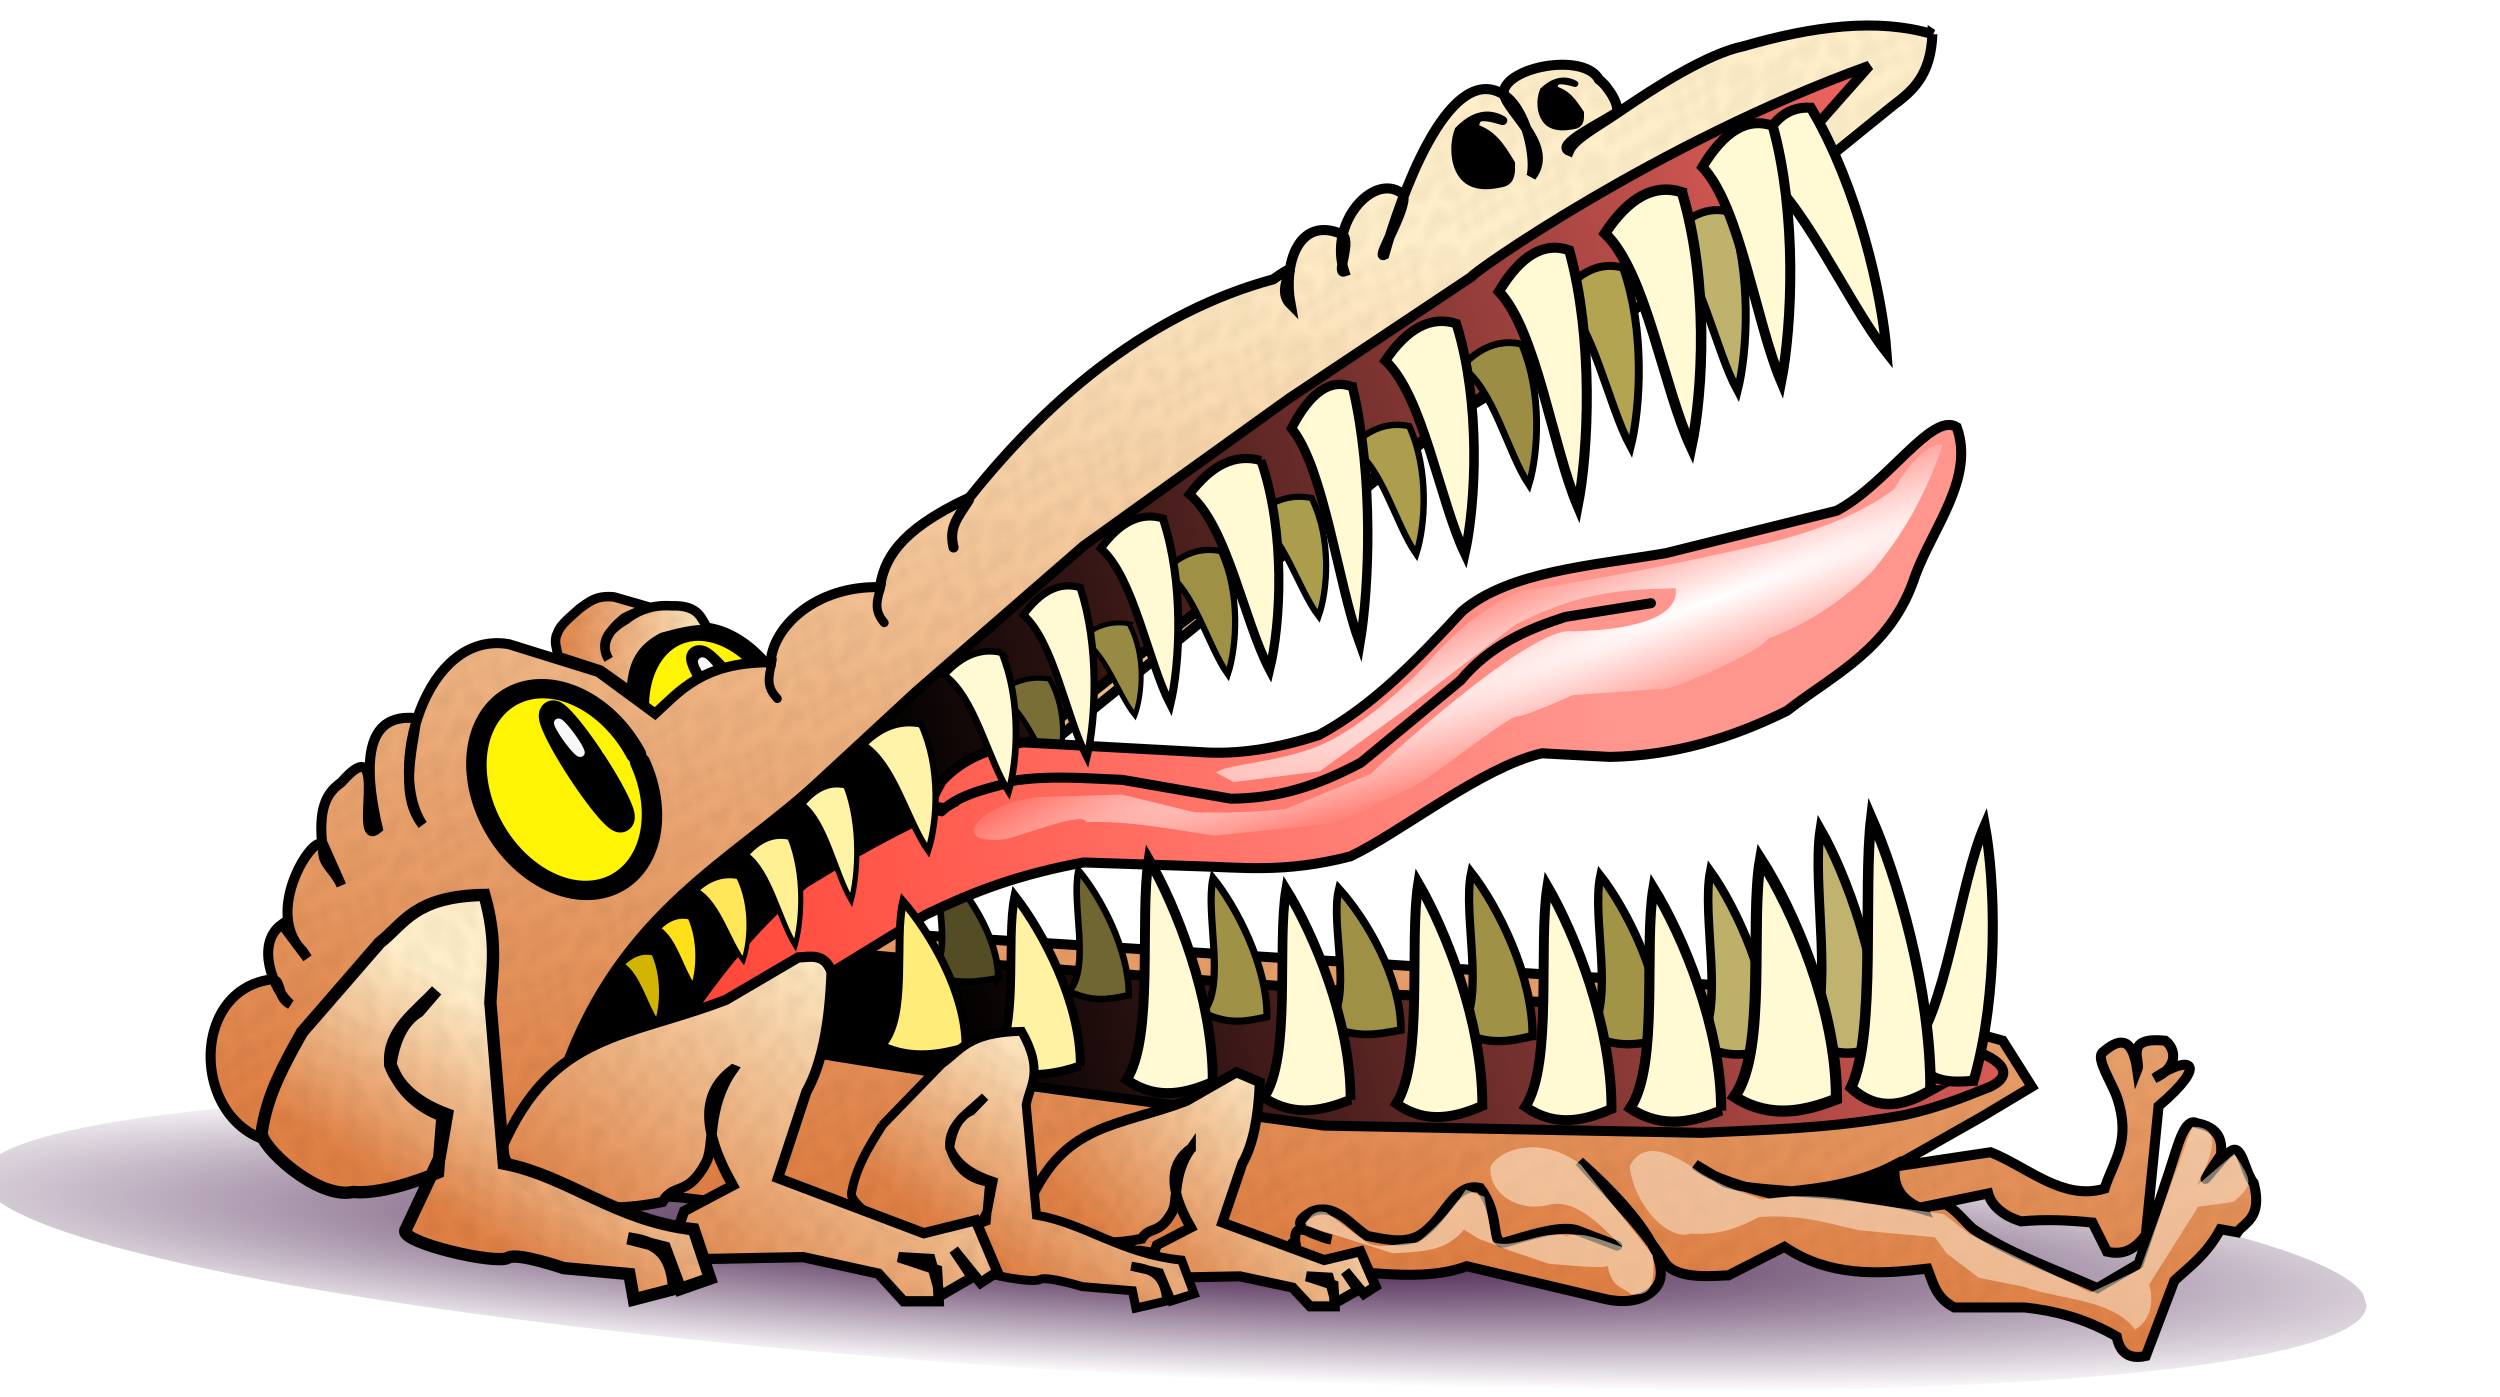 <?xml version="1.0" encoding="UTF-8" standalone="no"?>
<svg
   xmlns:dc="http://purl.org/dc/elements/1.1/"
   xmlns:cc="http://creativecommons.org/ns#"
   xmlns:rdf="http://www.w3.org/1999/02/22-rdf-syntax-ns#"
   xmlns:svg="http://www.w3.org/2000/svg"
   xmlns="http://www.w3.org/2000/svg"
   xmlns:xlink="http://www.w3.org/1999/xlink"
   id="svg8"
   version="1.1"
   viewBox="0 0 249.053 139.192"
   height="139.192mm"
   width="249.053mm">
  <defs
     id="defs2">
    <linearGradient
       id="linearGradient5095">
      <stop
         id="stop5091"
         offset="0"
         style="stop-color:#ff968e;stop-opacity:1;" />
      <stop
         id="stop5093"
         offset="1"
         style="stop-color:#ff4839;stop-opacity:1" />
    </linearGradient>
    <linearGradient
       id="linearGradient4478">
      <stop
         id="stop4474"
         offset="0"
         style="stop-color:#2e0034;stop-opacity:1;" />
      <stop
         id="stop4476"
         offset="1"
         style="stop-color:#2e0034;stop-opacity:0;" />
    </linearGradient>
    <pattern
       patternTransform="matrix(0.937,0,0,0.794,47.005,115.003)"
       id="pattern4440"
       xlink:href="#Polkadots-med" />
    <pattern
       patternTransform="matrix(0.86,0,0,1.181,123.571,171.479)"
       id="pattern4325"
       xlink:href="#Polkadots-med" />
    <pattern
       patternTransform="matrix(0.826,-0.375,0.508,1.119,72.23,150.685)"
       id="pattern4209"
       xlink:href="#Polkadots-med" />
    <pattern
       patternTransform="matrix(0.988,0,0,1.316,58.781,147.465)"
       id="pattern4093"
       xlink:href="#Polkadots-med" />
    <pattern
       patternTransform="matrix(0.876,-0.509,0.776,1.337,11.296,139.032)"
       id="pattern3977"
       xlink:href="#Polkadots-med" />
    <pattern
       patternUnits="userSpaceOnUse"
       width="10"
       height="10"
       patternTransform="translate(0,0) scale(10,10)"
       id="Polkadots-med">
      <circle
         style="fill:black;stroke:none"
         cx="2.567"
         cy="0.810"
         r="0.15"
         id="circle1999" />
      <circle
         style="fill:black;stroke:none"
         cx="3.048"
         cy="2.33"
         r="0.15"
         id="circle2001" />
      <circle
         style="fill:black;stroke:none"
         cx="4.418"
         cy="2.415"
         r="0.15"
         id="circle2003" />
      <circle
         style="fill:black;stroke:none"
         cx="1.844"
         cy="3.029"
         r="0.15"
         id="circle2005" />
      <circle
         style="fill:black;stroke:none"
         cx="6.08"
         cy="1.363"
         r="0.15"
         id="circle2007" />
      <circle
         style="fill:black;stroke:none"
         cx="5.819"
         cy="4.413"
         r="0.15"
         id="circle2009" />
      <circle
         style="fill:black;stroke:none"
         cx="4.305"
         cy="4.048"
         r="0.15"
         id="circle2011" />
      <circle
         style="fill:black;stroke:none"
         cx="5.541"
         cy="3.045"
         r="0.15"
         id="circle2013" />
      <circle
         style="fill:black;stroke:none"
         cx="4.785"
         cy="5.527"
         r="0.15"
         id="circle2015" />
      <circle
         style="fill:black;stroke:none"
         cx="2.667"
         cy="5.184"
         r="0.15"
         id="circle2017" />
      <circle
         style="fill:black;stroke:none"
         cx="7.965"
         cy="1.448"
         r="0.15"
         id="circle2019" />
      <circle
         style="fill:black;stroke:none"
         cx="7.047"
         cy="5.049"
         r="0.15"
         id="circle2021" />
      <circle
         style="fill:black;stroke:none"
         cx="4.340"
         cy="0.895"
         r="0.15"
         id="circle2023" />
      <circle
         style="fill:black;stroke:none"
         cx="7.125"
         cy="0.340"
         r="0.15"
         id="circle2025" />
      <circle
         style="fill:black;stroke:none"
         cx="9.553"
         cy="1.049"
         r="0.15"
         id="circle2027" />
      <circle
         style="fill:black;stroke:none"
         cx="7.006"
         cy="2.689"
         r="0.15"
         id="circle2029" />
      <circle
         style="fill:black;stroke:none"
         cx="8.909"
         cy="2.689"
         r="0.15"
         id="circle2031" />
      <circle
         style="fill:black;stroke:none"
         cx="9.315"
         cy="4.407"
         r="0.15"
         id="circle2033" />
      <circle
         style="fill:black;stroke:none"
         cx="7.820"
         cy="3.870"
         r="0.15"
         id="circle2035" />
      <circle
         style="fill:black;stroke:none"
         cx="8.270"
         cy="5.948"
         r="0.15"
         id="circle2037" />
      <circle
         style="fill:black;stroke:none"
         cx="7.973"
         cy="7.428"
         r="0.15"
         id="circle2039" />
      <circle
         style="fill:black;stroke:none"
         cx="9.342"
         cy="8.072"
         r="0.15"
         id="circle2041" />
      <circle
         style="fill:black;stroke:none"
         cx="8.206"
         cy="9.315"
         r="0.15"
         id="circle2043" />
      <circle
         style="fill:black;stroke:none"
         cx="9.682"
         cy="9.475"
         r="0.15"
         id="circle2045" />
      <circle
         style="fill:black;stroke:none"
         cx="9.688"
         cy="6.186"
         r="0.15"
         id="circle2047" />
      <circle
         style="fill:black;stroke:none"
         cx="3.379"
         cy="6.296"
         r="0.15"
         id="circle2049" />
      <circle
         style="fill:black;stroke:none"
         cx="2.871"
         cy="8.204"
         r="0.15"
         id="circle2051" />
      <circle
         style="fill:black;stroke:none"
         cx="4.59"
         cy="8.719"
         r="0.15"
         id="circle2053" />
      <circle
         style="fill:black;stroke:none"
         cx="3.181"
         cy="9.671"
         r="0.15"
         id="circle2055" />
      <circle
         style="fill:black;stroke:none"
         cx="5.734"
         cy="7.315"
         r="0.15"
         id="circle2057" />
      <circle
         style="fill:black;stroke:none"
         cx="6.707"
         cy="6.513"
         r="0.15"
         id="circle2059" />
      <circle
         style="fill:black;stroke:none"
         cx="5.730"
         cy="9.670"
         r="0.15"
         id="circle2061" />
      <circle
         style="fill:black;stroke:none"
         cx="6.535"
         cy="8.373"
         r="0.15"
         id="circle2063" />
      <circle
         style="fill:black;stroke:none"
         cx="4.37"
         cy="7.154"
         r="0.15"
         id="circle2065" />
      <circle
         style="fill:black;stroke:none"
         cx="0.622"
         cy="7.25"
         r="0.15"
         id="circle2067" />
      <circle
         style="fill:black;stroke:none"
         cx="0.831"
         cy="5.679"
         r="0.15"
         id="circle2069" />
      <circle
         style="fill:black;stroke:none"
         cx="1.257"
         cy="8.519"
         r="0.15"
         id="circle2071" />
      <circle
         style="fill:black;stroke:none"
         cx="1.989"
         cy="6.877"
         r="0.15"
         id="circle2073" />
      <circle
         style="fill:black;stroke:none"
         cx="0.374"
         cy="3.181"
         r="0.15"
         id="circle2075" />
      <circle
         style="fill:black;stroke:none"
         cx="1.166"
         cy="1.664"
         r="0.15"
         id="circle2077" />
      <circle
         style="fill:black;stroke:none"
         cx="1.151"
         cy="0.093"
         r="0.15"
         id="circle2079" />
      <circle
         style="fill:black;stroke:none"
         cx="1.151"
         cy="10.093"
         r="0.15"
         id="circle2081" />
      <circle
         style="fill:black;stroke:none"
         cx="1.302"
         cy="4.451"
         r="0.15"
         id="circle2083" />
      <circle
         style="fill:black;stroke:none"
         cx="3.047"
         cy="3.763"
         r="0.15"
         id="circle2085" />
    </pattern>
    <linearGradient
       id="linearGradient967">
      <stop
         id="stop963"
         offset="0"
         style="stop-color:#df8045;stop-opacity:1" />
      <stop
         id="stop965"
         offset="1"
         style="stop-color:#ffeec9;stop-opacity:1" />
    </linearGradient>
    <linearGradient
       id="linearGradient959">
      <stop
         id="stop955"
         offset="0"
         style="stop-color:#ffffff;stop-opacity:1" />
      <stop
         id="stop957"
         offset="1"
         style="stop-color:#fffefe;stop-opacity:0" />
    </linearGradient>
    <linearGradient
       id="linearGradient13451">
      <stop
         id="stop13447"
         offset="0"
         style="stop-color:#000000;stop-opacity:1" />
      <stop
         id="stop13449"
         offset="1"
         style="stop-color:#ee635d;stop-opacity:1" />
    </linearGradient>
    <linearGradient
       gradientUnits="userSpaceOnUse"
       y2="121.36"
       x2="178.612"
       y1="148.921"
       x1="72.462"
       id="linearGradient13453"
       xlink:href="#linearGradient13451" />
    <linearGradient
       gradientUnits="userSpaceOnUse"
       y2="165.339"
       x2="36.14"
       y1="182.653"
       x1="25.805"
       id="linearGradient977"
       xlink:href="#linearGradient967" />
    <linearGradient
       gradientTransform="translate(-3.765,0.869)"
       gradientUnits="userSpaceOnUse"
       y2="157.591"
       x2="72.481"
       y1="189.163"
       x1="52.039"
       id="linearGradient985"
       xlink:href="#linearGradient967" />
    <linearGradient
       gradientTransform="translate(0,1.448)"
       gradientUnits="userSpaceOnUse"
       y2="165.171"
       x2="87.391"
       y1="182.55"
       x1="75.672"
       id="linearGradient993"
       xlink:href="#linearGradient967" />
    <linearGradient
       gradientUnits="userSpaceOnUse"
       y2="170.237"
       x2="110.73"
       y1="187.326"
       x1="93.912"
       id="linearGradient1001"
       xlink:href="#linearGradient967" />
    <pattern
       patternTransform="matrix(0.915,0.391,-0.555,1.298,57.425,84.466)"
       id="pattern3719-1"
       xlink:href="#Polkadots-med-7" />
    <pattern
       patternUnits="userSpaceOnUse"
       width="10"
       height="10"
       patternTransform="translate(0,0) scale(10,10)"
       id="Polkadots-med-7">
      <circle
         style="fill:black;stroke:none"
         cx="2.567"
         cy="0.810"
         r="0.15"
         id="circle1999-8" />
      <circle
         style="fill:black;stroke:none"
         cx="3.048"
         cy="2.33"
         r="0.15"
         id="circle2001-9" />
      <circle
         style="fill:black;stroke:none"
         cx="4.418"
         cy="2.415"
         r="0.15"
         id="circle2003-4" />
      <circle
         style="fill:black;stroke:none"
         cx="1.844"
         cy="3.029"
         r="0.15"
         id="circle2005-1" />
      <circle
         style="fill:black;stroke:none"
         cx="6.08"
         cy="1.363"
         r="0.15"
         id="circle2007-6" />
      <circle
         style="fill:black;stroke:none"
         cx="5.819"
         cy="4.413"
         r="0.15"
         id="circle2009-4" />
      <circle
         style="fill:black;stroke:none"
         cx="4.305"
         cy="4.048"
         r="0.15"
         id="circle2011-3" />
      <circle
         style="fill:black;stroke:none"
         cx="5.541"
         cy="3.045"
         r="0.15"
         id="circle2013-5" />
      <circle
         style="fill:black;stroke:none"
         cx="4.785"
         cy="5.527"
         r="0.15"
         id="circle2015-4" />
      <circle
         style="fill:black;stroke:none"
         cx="2.667"
         cy="5.184"
         r="0.15"
         id="circle2017-8" />
      <circle
         style="fill:black;stroke:none"
         cx="7.965"
         cy="1.448"
         r="0.15"
         id="circle2019-7" />
      <circle
         style="fill:black;stroke:none"
         cx="7.047"
         cy="5.049"
         r="0.15"
         id="circle2021-3" />
      <circle
         style="fill:black;stroke:none"
         cx="4.340"
         cy="0.895"
         r="0.15"
         id="circle2023-3" />
      <circle
         style="fill:black;stroke:none"
         cx="7.125"
         cy="0.340"
         r="0.15"
         id="circle2025-5" />
      <circle
         style="fill:black;stroke:none"
         cx="9.553"
         cy="1.049"
         r="0.15"
         id="circle2027-0" />
      <circle
         style="fill:black;stroke:none"
         cx="7.006"
         cy="2.689"
         r="0.15"
         id="circle2029-1" />
      <circle
         style="fill:black;stroke:none"
         cx="8.909"
         cy="2.689"
         r="0.15"
         id="circle2031-4" />
      <circle
         style="fill:black;stroke:none"
         cx="9.315"
         cy="4.407"
         r="0.15"
         id="circle2033-5" />
      <circle
         style="fill:black;stroke:none"
         cx="7.820"
         cy="3.870"
         r="0.15"
         id="circle2035-7" />
      <circle
         style="fill:black;stroke:none"
         cx="8.270"
         cy="5.948"
         r="0.15"
         id="circle2037-0" />
      <circle
         style="fill:black;stroke:none"
         cx="7.973"
         cy="7.428"
         r="0.15"
         id="circle2039-7" />
      <circle
         style="fill:black;stroke:none"
         cx="9.342"
         cy="8.072"
         r="0.15"
         id="circle2041-8" />
      <circle
         style="fill:black;stroke:none"
         cx="8.206"
         cy="9.315"
         r="0.15"
         id="circle2043-9" />
      <circle
         style="fill:black;stroke:none"
         cx="9.682"
         cy="9.475"
         r="0.15"
         id="circle2045-9" />
      <circle
         style="fill:black;stroke:none"
         cx="9.688"
         cy="6.186"
         r="0.15"
         id="circle2047-3" />
      <circle
         style="fill:black;stroke:none"
         cx="3.379"
         cy="6.296"
         r="0.15"
         id="circle2049-9" />
      <circle
         style="fill:black;stroke:none"
         cx="2.871"
         cy="8.204"
         r="0.15"
         id="circle2051-4" />
      <circle
         style="fill:black;stroke:none"
         cx="4.59"
         cy="8.719"
         r="0.15"
         id="circle2053-6" />
      <circle
         style="fill:black;stroke:none"
         cx="3.181"
         cy="9.671"
         r="0.15"
         id="circle2055-4" />
      <circle
         style="fill:black;stroke:none"
         cx="5.734"
         cy="7.315"
         r="0.15"
         id="circle2057-5" />
      <circle
         style="fill:black;stroke:none"
         cx="6.707"
         cy="6.513"
         r="0.15"
         id="circle2059-5" />
      <circle
         style="fill:black;stroke:none"
         cx="5.730"
         cy="9.670"
         r="0.15"
         id="circle2061-5" />
      <circle
         style="fill:black;stroke:none"
         cx="6.535"
         cy="8.373"
         r="0.15"
         id="circle2063-6" />
      <circle
         style="fill:black;stroke:none"
         cx="4.37"
         cy="7.154"
         r="0.15"
         id="circle2065-0" />
      <circle
         style="fill:black;stroke:none"
         cx="0.622"
         cy="7.25"
         r="0.15"
         id="circle2067-6" />
      <circle
         style="fill:black;stroke:none"
         cx="0.831"
         cy="5.679"
         r="0.15"
         id="circle2069-2" />
      <circle
         style="fill:black;stroke:none"
         cx="1.257"
         cy="8.519"
         r="0.15"
         id="circle2071-6" />
      <circle
         style="fill:black;stroke:none"
         cx="1.989"
         cy="6.877"
         r="0.15"
         id="circle2073-9" />
      <circle
         style="fill:black;stroke:none"
         cx="0.374"
         cy="3.181"
         r="0.15"
         id="circle2075-9" />
      <circle
         style="fill:black;stroke:none"
         cx="1.166"
         cy="1.664"
         r="0.15"
         id="circle2077-2" />
      <circle
         style="fill:black;stroke:none"
         cx="1.151"
         cy="0.093"
         r="0.15"
         id="circle2079-9" />
      <circle
         style="fill:black;stroke:none"
         cx="1.151"
         cy="10.093"
         r="0.15"
         id="circle2081-6" />
      <circle
         style="fill:black;stroke:none"
         cx="1.302"
         cy="4.451"
         r="0.15"
         id="circle2083-5" />
      <circle
         style="fill:black;stroke:none"
         cx="3.047"
         cy="3.763"
         r="0.15"
         id="circle2085-5" />
    </pattern>
    <linearGradient
       gradientUnits="userSpaceOnUse"
       y2="83.42"
       x2="104.485"
       y1="182.049"
       x1="91.537"
       id="linearGradient3880"
       xlink:href="#linearGradient967" />
    <linearGradient
       gradientUnits="userSpaceOnUse"
       y2="126.03"
       x2="53.014"
       y1="126.03"
       x1="36.328"
       id="linearGradient4348"
       xlink:href="#linearGradient967" />
    <radialGradient
       gradientUnits="userSpaceOnUse"
       gradientTransform="matrix(1.194,-0.014,0.001,0.109,-18.486,161.045)"
       r="124.526"
       fy="185.26"
       fx="105.987"
       cy="185.26"
       cx="105.987"
       id="radialGradient4480"
       xlink:href="#linearGradient4478" />
    <radialGradient
       gradientUnits="userSpaceOnUse"
       gradientTransform="matrix(-2.303,0.86,-0.061,-0.162,502.966,12.113)"
       r="48.27"
       fy="117.75"
       fx="149.054"
       cy="117.75"
       cx="149.054"
       id="radialGradient5069"
       xlink:href="#linearGradient959" />
    <linearGradient
       y2="150.272"
       x2="50.474"
       y1="128.548"
       x1="140.47"
       gradientUnits="userSpaceOnUse"
       id="linearGradient5099"
       xlink:href="#linearGradient5095" />
  </defs>
  <g
     transform="translate(18.539,-61.633)"
     id="layer2">
    <path
       transform="rotate(3.096)"
       d="M 227.266,179.675 A 118.996,13.518 0 0 1 110.746,193.189 118.996,13.518 0 0 1 -10.623,180.237 118.996,13.518 0 0 1 100.846,166.183 118.996,13.518 0 0 1 226.854,178.551"
       id="path4452"
       style="opacity:1;fill:url(#radialGradient4480);fill-opacity:1;fill-rule:nonzero;stroke:none;stroke-width:0.289;stroke-linecap:round;stroke-linejoin:miter;stroke-miterlimit:4;stroke-dasharray:none;stroke-opacity:1;paint-order:stroke fill markers" />
    <path
       transform="matrix(0.927,-0.376,0.377,0.926,0,0)"
       d="m 5.603,144.666 a 7.277,10.44 0 0 1 -7.125,10.438 7.277,10.44 0 0 1 -7.422,-10.004 7.277,10.44 0 0 1 6.817,-10.854 7.277,10.44 0 0 1 7.706,9.552"
       id="path13236-1"
       style="opacity:1;fill:#fff404;fill-opacity:1;fill-rule:nonzero;stroke:#000000;stroke-width:1.872;stroke-linecap:round;stroke-linejoin:miter;stroke-miterlimit:4;stroke-dasharray:none;stroke-opacity:1;paint-order:stroke fill markers" />
    <path
       transform="matrix(0.849,-0.529,0.593,0.805,0,0)"
       d="m -33.594,140.932 a 0.715,5.602 0 0 1 -0.701,5.601 0.715,5.602 0 0 1 -0.73,-5.368 0.715,5.602 0 0 1 0.67,-5.824 0.715,5.602 0 0 1 0.758,5.125"
       id="path13238-4"
       style="opacity:1;fill:#181818;fill-opacity:1;fill-rule:nonzero;stroke:#000000;stroke-width:2.426;stroke-linecap:round;stroke-linejoin:miter;stroke-miterlimit:4;stroke-dasharray:none;stroke-opacity:1;paint-order:stroke fill markers" />
    <path
       transform="matrix(0.845,-0.535,0.586,0.81,0,0)"
       d="m -32.901,137.413 a 0.238,1.873 0 0 1 -0.233,1.873 0.238,1.873 0 0 1 -0.242,-1.795 0.238,1.873 0 0 1 0.223,-1.947 0.238,1.873 0 0 1 0.252,1.714"
       id="path13238-46-8"
       style="opacity:1;fill:#f3f3f3;fill-opacity:1;fill-rule:nonzero;stroke:#f9f7f7;stroke-width:0.809;stroke-linecap:round;stroke-linejoin:miter;stroke-miterlimit:4;stroke-dasharray:none;stroke-opacity:1;paint-order:stroke fill markers" />
    <path
       id="path13215"
       d="m 173.971,65.037 c -5.515,-1.644 -11.969,-0.781 -18.846,1.208 -3.557,0.747 -8.609,3.96 -12.486,6.613 -2.121,1.451 -4.353,2.612 -4.86,3.802 -1.391,-0.566 3.03,-2.718 4.593,-3.73 0.701,-0.454 -0.669,-2.693 -1.619,-3.373 -1.421,-2.644 -8.734,-1.379 -9.456,1.024 -0.505,1.678 5.264,5.4 2.717,8.632 0.505,-1.505 -0.365,-6.96 -3.086,-8.344 -5.331,-2.71 -9.983,10.515 -11.563,16.155 -1.001,0.565 2.8,-5.362 1.732,-6.145 -2.817,-2.066 -7.317,2.957 -5.719,7.808 -0.85,0.291 0.866,-3.249 -0.307,-3.748 -4.216,-1.796 -5.794,2.928 -5.047,7.005 -1.888,-1.89 1.954,-5.06 -1.72,-2.486 -11.878,3.24 -21.887,11.227 -30.256,21.728 -7.405,3.435 -8.493,6.416 -8.94,8.94 -6.328,-0.162 -10.666,3.92 -10.873,7.49 -6.824,-0.043 -9.133,2.968 -11.515,5.115 l -5.64,-4.149 -8.94,-2.779 c -8.387,-1.426 -12.2,12.797 -8.577,18 -2.213,-2.873 -1.165,-6.833 -0.604,-10.631 -2.875,-0.26 -6.233,0.744 -3.866,10.994 -2.597,2.264 1.422,-10.385 -3.624,-4.591 -1.246,0.89 -2.277,2.167 -1.933,5.92 l 1.933,4.349 c -0.678,-1.597 -1.863,-2.045 -1.819,-3.477 0.099,-3.203 -6.403,5.703 -2.047,10 l 0.483,0.725 -2.537,-3.383 c -2.747,1.957 -0.789,6.642 0.846,7.973 -1.501,-0.76 -0.743,-2.653 -2.05,-2.459 -9.164,1.361 -7.526,18.154 3.983,16.231 l 14.98,1.208 3.141,-1.45 c 8.895,3.924 12.108,5.395 18.741,5.711 l 11.595,1.379 c 10.601,2.313 27.338,4.931 34.237,3.931 8.358,1.308 6.017,1.1 16.993,1.868 5.226,0.005 10.909,1.384 15.563,-0.325 l 13.657,3.236 c 2.24,0.546 4.167,0.125 5.167,-1.073 1.653,-1.981 -0.66,-6.451 -7.58,-12.603 1.543,1.83 5.865,5.961 8.476,10.038 1.205,1.882 5.385,1.308 6.351,1.31 l 5.581,-2.841 c 4.467,3.003 9.34,2.759 14.255,2.175 0.548,1.401 0.809,2.898 2.658,3.866 h 7.007 c 2.865,0.317 5.836,0.984 9.181,2.899 0.289,1.547 1.162,2.317 2.899,1.933 l 2.839,-7.49 c 1.542,-1.451 3.155,-2.521 4.591,-5.134 l 1.691,0.302 c 0.608,-0.939 2.558,-1.343 1.631,-4.893 -0.969,-1.184 -1.157,-4.216 -2.416,-3.081 -0.47,0.067 -4.602,5.794 -0.846,0.242 0.122,-1.418 -0.148,-2.679 -2.416,-3.141 -1.226,-0.623 -1.892,2.301 -2.658,4.591 l -3.141,9.423 -4.107,2.416 c -4.613,-2.027 -8.766,-3.43 -12.353,-5.875 -0.522,-0.356 -2.165,-2.431 -2.902,-2.462 l -2.625,0.364 7.007,-1.45 c 0.331,1.204 1.481,2.219 3.262,2.779 2.461,-0.218 4.672,-0.122 7.128,0.121 l 1.45,2.899 c 1.289,0.292 2.577,0.097 3.866,-1.691 l 1.268,-12.806 c 5.214,-4.453 3.042,-5.167 -0.423,-2.779 2.476,-1.109 2.14,-2.957 1.087,-3.745 -4.225,-0.418 -2.374,1.973 -2.779,2.96 -0.5,-3.544 -1.886,-3.161 -3.503,-1.752 -0.572,0.658 0.879,2.834 1.45,4.349 1.534,4.513 -0.368,6.449 -1.208,9.181 -4.171,1.236 -7.616,-2.127 -11.356,-3.624 l -9.665,1.45 8.94,-5.074 4.832,-2.899 -2.899,-4.591 -17.396,-4.832 -100.27,-6.282 63.545,-51.464 20.054,-11.839 23.136,-18.746 c 1.931,-1.434 3.78,-2.993 3.924,-7.107 z"
       style="opacity:1;fill:url(#linearGradient3880);fill-opacity:1;stroke:#000000;stroke-width:1;stroke-linecap:round;stroke-linejoin:miter;stroke-miterlimit:4;stroke-dasharray:none;stroke-opacity:1" />
    <path
       id="path13215-3"
       d="m 174.045,64.637 c -5.515,-1.644 -11.969,-0.781 -18.846,1.208 -3.557,0.747 -8.609,3.96 -12.486,6.613 -2.121,1.451 -4.353,2.612 -4.86,3.802 -1.391,-0.566 3.03,-2.718 4.593,-3.73 0.701,-0.454 -0.669,-2.693 -1.619,-3.373 -1.421,-2.644 -8.734,-1.379 -9.456,1.024 -0.505,1.678 5.264,5.4 2.717,8.632 0.505,-1.505 -0.365,-6.96 -3.086,-8.344 -5.331,-2.71 -9.983,10.515 -11.563,16.155 -1.001,0.565 2.8,-5.362 1.732,-6.145 -2.817,-2.066 -7.317,2.957 -5.719,7.808 -0.85,0.291 0.866,-3.249 -0.307,-3.748 -4.216,-1.796 -5.794,2.928 -5.047,7.005 -1.888,-1.89 1.954,-5.06 -1.72,-2.486 -11.878,3.24 -21.887,11.227 -30.256,21.728 -7.404,3.435 -8.493,6.416 -8.94,8.94 -6.328,-0.162 -10.666,3.92 -10.873,7.49 -6.824,-0.043 -9.133,2.968 -11.515,5.115 l -5.64,-4.149 -8.94,-2.779 c -8.387,-1.426 -12.2,12.797 -8.577,18 -2.213,-2.873 -1.165,-6.833 -0.604,-10.631 -2.875,-0.26 -6.233,0.744 -3.866,10.994 -2.597,2.264 1.422,-10.385 -3.624,-4.591 -1.246,0.89 -2.277,2.167 -1.933,5.92 l 1.933,4.349 c -0.678,-1.597 -1.863,-2.045 -1.819,-3.477 0.099,-3.203 -6.403,5.703 -2.047,10 l 0.483,0.725 -2.537,-3.383 c -2.747,1.957 -0.789,6.642 0.846,7.973 -1.501,-0.76 -0.743,-2.653 -2.05,-2.459 -9.164,1.361 -7.526,18.154 3.983,16.231 l 14.98,1.208 3.141,-1.45 c 8.895,3.924 12.108,5.395 18.741,5.711 l 11.595,1.379 c 10.601,2.313 27.338,4.931 34.237,3.931 8.358,1.308 6.017,1.1 16.993,1.868 5.226,0.005 10.909,1.384 15.563,-0.325 l 13.657,3.236 c 2.24,0.546 4.167,0.125 5.167,-1.073 1.653,-1.981 -0.66,-6.451 -7.58,-12.603 1.543,1.83 5.865,5.961 8.476,10.038 1.205,1.882 5.385,1.308 6.351,1.31 l 5.581,-2.841 c 4.467,3.003 9.34,2.759 14.255,2.175 0.548,1.401 0.809,2.898 2.658,3.866 h 7.007 c 2.865,0.317 5.836,0.984 9.181,2.899 0.289,1.547 1.162,2.317 2.899,1.933 l 2.839,-7.49 c 1.542,-1.451 3.155,-2.521 4.591,-5.134 l 1.691,0.302 c 0.608,-0.939 2.558,-1.343 1.631,-4.893 -0.969,-1.184 -1.157,-4.216 -2.416,-3.081 -0.47,0.067 -4.602,5.794 -0.846,0.242 0.122,-1.418 -0.148,-2.679 -2.416,-3.141 -1.226,-0.623 -1.892,2.301 -2.658,4.591 l -3.141,9.423 -4.107,2.416 c -4.613,-2.027 -8.766,-3.43 -12.353,-5.875 -0.522,-0.356 -2.165,-2.431 -2.902,-2.462 l -2.625,0.364 7.007,-1.45 c 0.331,1.204 1.481,2.219 3.262,2.779 2.461,-0.218 4.672,-0.122 7.128,0.121 l 1.45,2.899 c 1.289,0.292 2.577,0.097 3.866,-1.691 l 1.268,-12.806 c 5.214,-4.453 3.042,-5.167 -0.423,-2.779 2.476,-1.109 2.14,-2.957 1.087,-3.745 -4.225,-0.418 -2.374,1.973 -2.779,2.96 -0.5,-3.544 -1.886,-3.161 -3.503,-1.752 -0.572,0.658 0.879,2.834 1.45,4.349 1.534,4.513 -0.368,6.449 -1.208,9.181 -4.171,1.236 -7.616,-2.127 -11.356,-3.624 l -9.665,1.45 8.94,-5.074 4.832,-2.899 -2.899,-4.591 -17.396,-4.832 -100.27,-6.282 63.545,-51.464 20.054,-11.839 23.136,-18.746 c 1.931,-1.434 3.78,-2.993 3.924,-7.107 z"
       style="opacity:1;fill:url(#pattern3719-1);fill-opacity:1;stroke:none;stroke-width:1;stroke-linecap:round;stroke-linejoin:miter;stroke-miterlimit:4;stroke-dasharray:none;stroke-opacity:1" />
    <path
       transform="matrix(0.94,-0.34,0.415,0.91,0,0)"
       d="m -15.993,145.187 a 8.034,10.628 0 0 1 -7.867,10.625 8.034,10.628 0 0 1 -8.194,-10.183 8.034,10.628 0 0 1 7.526,-11.049 8.034,10.628 0 0 1 8.507,9.723"
       id="path13236"
       style="opacity:1;fill:#fff404;fill-opacity:1;fill-rule:nonzero;stroke:#000000;stroke-width:1.984;stroke-linecap:round;stroke-linejoin:miter;stroke-miterlimit:4;stroke-dasharray:none;stroke-opacity:1;paint-order:stroke fill markers" />
    <path
       transform="matrix(0.819,-0.573,0.548,0.836,0,0)"
       d="m -41.536,136.061 a 0.764,6.246 0 0 1 -0.748,6.245 0.764,6.246 0 0 1 -0.779,-5.985 0.764,6.246 0 0 1 0.716,-6.494 0.764,6.246 0 0 1 0.809,5.714"
       id="path13238"
       style="opacity:1;fill:#000000;fill-opacity:1;fill-rule:nonzero;stroke:#000000;stroke-width:2.647;stroke-linecap:round;stroke-linejoin:miter;stroke-miterlimit:4;stroke-dasharray:none;stroke-opacity:1;paint-order:stroke fill markers" />
    <path
       id="path13284"
       d="m 167.689,68.178 c -21.102,7.601 -39.772,20.785 -39.625,21.021 l -18.121,12.081 -20.537,14.739 -16.671,14.497 -9.665,8.94 c -8.315,7.789 -19.639,12.773 -25.37,28.873 4.782,-2.781 8.029,-3.412 11.235,-3.987 l 28.631,4.591 35.759,4.832 37.692,0.725 c 6.287,-0.337 12.036,-0.338 20.034,-1.745 3.23,-0.7 5.598,-1.618 8.664,-2.846 3.79,-1.833 -1.308,-4.254 -6.228,-4.349 -1.691,-0.033 -14.739,-2.899 -14.739,-2.899 l -38.417,-1.933 -25.611,-1.933 -23.195,-1.691 -13.047,-1.208 36.484,-28.994 31.893,-24.162 28.027,-20.054 z"
       style="opacity:1;fill:url(#linearGradient13453);fill-opacity:1;stroke:#000000;stroke-width:1;stroke-linecap:butt;stroke-linejoin:miter;stroke-miterlimit:4;stroke-dasharray:none;stroke-opacity:1" />
    <path
       id="path13286-6-4-2-8"
       d="m 86.014,129.281 c -1.86,-0.322 -3.6,0.176 -5.22,1.492 2.784,1.424 3.957,5.584 5.85,7.767 0.814,-2.023 1.186,-6.07 -0.63,-9.259 z"
       style="fill:#796f36;fill-opacity:1;stroke:#000000;stroke-width:0.52;stroke-linecap:butt;stroke-linejoin:miter;stroke-miterlimit:4;stroke-dasharray:none;stroke-opacity:1" />
    <path
       id="path13286-8-4-7-7-4"
       d="m 107.678,162.933 c -2.189,0.48 -3.819,0.81 -6.39,-0.422 2.357,-2.657 0.216,-9.809 1.016,-13.416 2.302,2.837 5.418,8.757 5.374,13.838 z"
       style="fill:#9f9246;fill-opacity:1;stroke:#000000;stroke-width:0.714;stroke-linecap:butt;stroke-linejoin:miter;stroke-miterlimit:4;stroke-dasharray:none;stroke-opacity:1" />
    <path
       id="path13286-8-4-7-7-2"
       d="m 93.908,160.773 c -2.041,0.432 -3.561,0.728 -5.958,-0.38 2.197,-2.389 0.201,-8.82 0.948,-12.063 2.147,2.551 5.052,7.875 5.011,12.443 z"
       style="fill:#6f6631;fill-opacity:1;stroke:#000000;stroke-width:0.654;stroke-linecap:butt;stroke-linejoin:miter;stroke-miterlimit:4;stroke-dasharray:none;stroke-opacity:1" />
    <path
       id="path13286-8-4-7-7-3"
       d="m 80.901,159.087 c -2.333,0.391 -4.07,0.66 -6.811,-0.344 2.512,-2.165 0.23,-7.995 1.083,-10.934 2.454,2.312 5.774,7.138 5.727,11.279 z"
       style="fill:#534c25;fill-opacity:1;stroke:#000000;stroke-width:0.666;stroke-linecap:butt;stroke-linejoin:miter;stroke-miterlimit:4;stroke-dasharray:none;stroke-opacity:1" />
    <path
       id="path13286-6-4-2-0"
       d="m 121.85,104.084 c -2.058,-0.443 -3.982,0.242 -5.775,2.053 3.079,1.96 4.377,7.685 6.472,10.69 0.901,-2.785 1.312,-8.354 -0.697,-12.743 z"
       style="fill:#ac9e4c;fill-opacity:1;stroke:#000000;stroke-width:0.642;stroke-linecap:butt;stroke-linejoin:miter;stroke-miterlimit:4;stroke-dasharray:none;stroke-opacity:1" />
    <path
       id="path13272"
       d="m 48.935,164.341 c 3.21,-4.822 7.221,-10.238 12.685,-14.739 3,-1.78 6.051,-3.836 13.772,-7.504 -1.172,-0.198 -1.827,0.432 -0.121,-2.643 2.541,-2.713 5.54,-3.344 8.094,-3.866 l 17.638,0.966 c 3.776,0.288 7.741,-0.369 11.839,-1.691 5.361,-2.889 9.844,-7.534 14.255,-12.322 4.693,-4.005 12.862,-4.534 20.296,-5.799 l 17.034,-4.228 c 5.092,-2.672 9.464,-9.884 11.96,-8.336 1.837,5.024 -2.371,10.044 -4.107,14.739 -2.383,7.338 -8.014,9.805 -12.806,13.53 -5.443,2.693 -11.23,4.47 -17.638,4.591 l -6.765,-0.362 c -5.943,1.341 -14.063,7.889 -19.088,10.269 -6.624,1.711 -10.903,1.077 -15.705,0.966 l -10.873,-0.362 c -6.314,1.176 -10.65,2.76 -15.705,5.195 l -12.806,7.853 c -1.862,1.557 -3.894,1.864 -4.832,4.653 z"
       style="opacity:1;fill:url(#linearGradient5099);fill-opacity:1;stroke:#000000;stroke-width:1;stroke-linecap:butt;stroke-linejoin:miter;stroke-miterlimit:4;stroke-dasharray:none;stroke-opacity:1" />
    <path
       id="path13286-6-4-2-5"
       d="m 112.123,111.243 c -2.068,-0.409 -4.002,0.223 -5.803,1.898 3.094,1.812 4.398,7.103 6.504,9.881 0.905,-2.574 1.319,-7.721 -0.7,-11.779 z"
       style="fill:#aa9d4c;fill-opacity:1;stroke:#000000;stroke-width:0.619;stroke-linecap:butt;stroke-linejoin:miter;stroke-miterlimit:4;stroke-dasharray:none;stroke-opacity:1" />
    <path
       id="path13286"
       d="m 116.201,100.181 c -2.165,-0.889 -4.191,0.485 -6.077,4.124 3.241,3.937 4.606,15.433 6.811,21.468 0.948,-5.593 1.381,-16.777 -0.733,-25.592 z"
       style="fill:#fff9d4;fill-opacity:1;stroke:#000000;stroke-width:0.933;stroke-linecap:butt;stroke-linejoin:miter;stroke-miterlimit:4;stroke-dasharray:none;stroke-opacity:1" />
    <path
       id="path13286-6-4-2-13"
       d="m 103.097,116.542 c -2.016,-0.426 -3.901,0.233 -5.657,1.977 3.016,1.888 4.287,7.4 6.339,10.294 0.882,-2.682 1.286,-8.044 -0.683,-12.271 z"
       style="fill:#9e9146;fill-opacity:1;stroke:#000000;stroke-width:0.623;stroke-linecap:butt;stroke-linejoin:miter;stroke-miterlimit:4;stroke-dasharray:none;stroke-opacity:1" />
    <path
       id="path13286-6-4-2-7"
       d="m 93.941,123.778 c -1.72,-0.317 -3.329,0.173 -4.827,1.471 2.574,1.404 3.658,5.504 5.409,7.657 0.753,-1.995 1.097,-5.983 -0.583,-9.127 z"
       style="fill:#978b43;fill-opacity:1;stroke:#000000;stroke-width:0.497;stroke-linecap:butt;stroke-linejoin:miter;stroke-miterlimit:4;stroke-dasharray:none;stroke-opacity:1" />
    <path
       id="path13286-5"
       d="m 107.082,107.521 c -2.538,-0.724 -4.913,0.395 -7.124,3.358 3.799,3.206 5.4,12.565 7.984,17.479 1.111,-4.553 1.619,-13.66 -0.86,-20.837 z"
       style="fill:#fff9d4;fill-opacity:1;stroke:#000000;stroke-width:0.912;stroke-linecap:butt;stroke-linejoin:miter;stroke-miterlimit:4;stroke-dasharray:none;stroke-opacity:1" />
    <path
       id="path13286-2"
       d="m 97.301,113.28 c -2.201,-0.645 -4.259,0.352 -6.176,2.989 3.293,2.854 4.681,11.185 6.921,15.56 0.963,-4.053 1.404,-12.159 -0.745,-18.548 z"
       style="fill:#fff9d4;fill-opacity:1;stroke:#000000;stroke-width:0.801;stroke-linecap:butt;stroke-linejoin:miter;stroke-miterlimit:4;stroke-dasharray:none;stroke-opacity:1" />
    <path
       id="path13286-6-4-2-1"
       d="m 133.043,95.915 c -2.139,-0.487 -4.139,0.266 -6.002,2.258 3.2,2.155 4.549,8.449 6.726,11.753 0.936,-3.062 1.364,-9.184 -0.724,-14.01 z"
       style="fill:#9b8e44;fill-opacity:1;stroke:#000000;stroke-width:0.686;stroke-linecap:butt;stroke-linejoin:miter;stroke-miterlimit:4;stroke-dasharray:none;stroke-opacity:1" />
    <path
       id="path13286-1"
       d="m 89.06,120.166 c -2.007,-0.588 -3.885,0.321 -5.634,2.725 3.004,2.601 4.27,10.197 6.314,14.185 0.879,-3.695 1.28,-11.085 -0.68,-16.909 z"
       style="fill:#fff9d4;fill-opacity:1;stroke:#000000;stroke-width:0.73;stroke-linecap:butt;stroke-linejoin:miter;stroke-miterlimit:4;stroke-dasharray:none;stroke-opacity:1" />
    <path
       id="path13286-0"
       d="m 126.541,93.87 c -2.519,-0.797 -4.876,0.435 -7.07,3.693 3.77,3.526 5.358,13.822 7.923,19.227 1.103,-5.009 1.607,-15.025 -0.853,-22.92 z"
       style="fill:#fff9d4;fill-opacity:1;stroke:#000000;stroke-width:0.953;stroke-linecap:butt;stroke-linejoin:miter;stroke-miterlimit:4;stroke-dasharray:none;stroke-opacity:1" />
    <path
       id="path13286-6-4"
       d="m 153.804,82.747 c -2.242,-0.62 -4.34,0.338 -6.293,2.876 3.355,2.746 4.769,10.763 7.052,14.973 0.981,-3.9 1.43,-11.701 -0.759,-17.849 z"
       style="fill:#beb26c;fill-opacity:1;stroke:#000000;stroke-width:0.793;stroke-linecap:butt;stroke-linejoin:miter;stroke-miterlimit:4;stroke-dasharray:none;stroke-opacity:1" />
    <path
       id="path13286-8"
       d="m 161.854,72.367 c -2.642,-0.195 -4.533,1.742 -5.673,5.812 4.639,2.796 9.181,13.423 13.221,18.55 -0.417,-5.661 -2.877,-16.537 -7.547,-24.362 z"
       style="fill:#fff9d4;fill-opacity:1;stroke:#000000;stroke-width:1;stroke-linecap:butt;stroke-linejoin:miter;stroke-miterlimit:4;stroke-dasharray:none;stroke-opacity:1" />
    <path
       id="path13286-6-4-2"
       d="m 143.15,88.303 c -2.242,-0.62 -4.34,0.338 -6.293,2.876 3.355,2.746 4.769,10.763 7.052,14.973 0.981,-3.9 1.43,-11.701 -0.759,-17.849 z"
       style="fill:#b2a451;fill-opacity:1;stroke:#000000;stroke-width:0.793;stroke-linecap:butt;stroke-linejoin:miter;stroke-miterlimit:4;stroke-dasharray:none;stroke-opacity:1" />
    <path
       id="path13286-6"
       d="m 149.018,80.784 c -2.732,-0.884 -5.288,0.482 -7.668,4.097 4.089,3.911 5.811,15.33 8.593,21.326 1.196,-5.556 1.743,-16.665 -0.925,-25.422 z"
       style="fill:#fff9d4;fill-opacity:1;stroke:#000000;stroke-width:1.045;stroke-linecap:butt;stroke-linejoin:miter;stroke-miterlimit:4;stroke-dasharray:none;stroke-opacity:1" />
    <path
       id="path13286-10"
       d="m 137.789,86.568 c -2.497,-0.886 -4.832,0.483 -7.007,4.107 3.736,3.922 5.311,15.371 7.853,21.383 1.093,-5.57 1.593,-16.71 -0.846,-25.49 z"
       style="fill:#fff9d4;fill-opacity:1;stroke:#000000;stroke-width:1;stroke-linecap:butt;stroke-linejoin:miter;stroke-miterlimit:4;stroke-dasharray:none;stroke-opacity:1" />
    <path
       id="path13286-1-2"
       d="m 65.734,139.934 c -1.544,-0.396 -2.988,0.216 -4.333,1.836 2.311,1.753 3.284,6.872 4.856,9.559 0.676,-2.49 0.985,-7.47 -0.523,-11.396 z"
       style="fill:#fff3a6;fill-opacity:1;stroke:#000000;stroke-width:0.526;stroke-linecap:butt;stroke-linejoin:miter;stroke-miterlimit:4;stroke-dasharray:none;stroke-opacity:1" />
    <path
       id="path13286-1-1"
       d="m 73.231,133.807 c -2.049,-0.437 -3.967,0.238 -5.752,2.024 3.067,1.933 4.359,7.575 6.446,10.538 0.897,-2.745 1.307,-8.235 -0.694,-12.562 z"
       style="fill:#fff3aa;fill-opacity:1;stroke:#000000;stroke-width:0.636;stroke-linecap:butt;stroke-linejoin:miter;stroke-miterlimit:4;stroke-dasharray:none;stroke-opacity:1" />
    <path
       id="path13286-1-2-8"
       d="m 60.147,145.053 c -1.55,-0.374 -3,0.204 -4.351,1.733 2.32,1.654 3.297,6.484 4.876,9.02 0.679,-2.35 0.989,-7.048 -0.525,-10.752 z"
       style="fill:#fff093;fill-opacity:1;stroke:#000000;stroke-width:0.512;stroke-linecap:butt;stroke-linejoin:miter;stroke-miterlimit:4;stroke-dasharray:none;stroke-opacity:1" />
    <path
       id="path13286-1-2-7"
       d="m 55.008,148.991 c -1.48,-0.29 -2.865,0.158 -4.154,1.346 2.215,1.285 3.148,5.037 4.655,7.006 0.648,-1.825 0.944,-5.475 -0.501,-8.352 z"
       style="fill:#ffe759;fill-opacity:1;stroke:#000000;stroke-width:0.441;stroke-linecap:butt;stroke-linejoin:miter;stroke-miterlimit:4;stroke-dasharray:none;stroke-opacity:1" />
    <path
       id="path13286-1-2-7-1"
       d="m 50.142,153.056 c -1.078,-0.232 -2.086,0.127 -3.024,1.078 1.613,1.029 2.292,4.033 3.389,5.61 0.472,-1.461 0.687,-4.384 -0.365,-6.687 z"
       style="fill:#ffdf18;fill-opacity:1;stroke:#000000;stroke-width:0.336;stroke-linecap:butt;stroke-linejoin:miter;stroke-miterlimit:4;stroke-dasharray:none;stroke-opacity:1" />
    <path
       id="path13286-8-4-7"
       d="m 168.761,165.874 c -2.427,0.752 -4.234,1.268 -7.084,-0.662 2.613,-4.16 0.239,-15.361 1.127,-21.009 2.552,4.443 6.006,13.714 5.958,21.67 z"
       style="fill:#c0b370;fill-opacity:1;stroke:#000000;stroke-width:0.941;stroke-linecap:butt;stroke-linejoin:miter;stroke-miterlimit:4;stroke-dasharray:none;stroke-opacity:1" />
    <path
       id="path13286-8-5"
       d="m 158.062,74.165 c -2.497,-0.886 -4.832,0.483 -7.007,4.107 3.736,3.922 5.311,15.371 7.853,21.383 1.093,-5.57 1.593,-16.71 -0.846,-25.49 z"
       style="fill:#fff9d4;fill-opacity:1;stroke:#000000;stroke-width:1;stroke-linecap:butt;stroke-linejoin:miter;stroke-miterlimit:4;stroke-dasharray:none;stroke-opacity:1" />
    <path
       id="path13286-8-4"
       d="m 178.077,169.307 c -2.537,0.175 -4.412,0.259 -6.514,-2.634 3.778,-3.882 5.025,-16.862 7.631,-22.846 1.033,5.582 1.415,16.726 -1.117,25.48 z"
       style="fill:#fff9d4;fill-opacity:1;stroke:#000000;stroke-width:1;stroke-linecap:butt;stroke-linejoin:miter;stroke-miterlimit:4;stroke-dasharray:none;stroke-opacity:1" />
    <path
       id="path13286-8-4-7-4"
       d="m 157.908,166.128 c -2.472,0.615 -4.312,1.037 -7.216,-0.541 2.661,-3.403 0.244,-12.564 1.148,-17.184 2.6,3.634 6.118,11.217 6.068,17.725 z"
       style="fill:#bdb16a;fill-opacity:1;stroke:#000000;stroke-width:0.859;stroke-linecap:butt;stroke-linejoin:miter;stroke-miterlimit:4;stroke-dasharray:none;stroke-opacity:1" />
    <path
       id="path13286-8-4-7-7"
       d="m 147,165.155 c -2.49,0.566 -4.343,0.954 -7.267,-0.498 2.68,-3.131 0.246,-11.56 1.156,-15.81 2.618,3.343 6.162,10.32 6.111,16.308 z"
       style="fill:#a19447;fill-opacity:1;stroke:#000000;stroke-width:0.827;stroke-linecap:butt;stroke-linejoin:miter;stroke-miterlimit:4;stroke-dasharray:none;stroke-opacity:1" />
    <path
       id="path13286-8-4-0"
       d="m 173.784,170.264 c -2.25,1.251 -5.037,2.409 -7.927,-0.273 2.549,-5.309 1.163,-19.699 2.029,-26.906 2.49,5.67 5.945,17.025 5.897,27.179 z"
       style="fill:#fff9d4;fill-opacity:1;stroke:#000000;stroke-width:1.05;stroke-linecap:butt;stroke-linejoin:miter;stroke-miterlimit:4;stroke-dasharray:none;stroke-opacity:1" />
    <path
       id="path13286-8-4-0-5"
       d="m 164.411,171.13 c -2.884,1.101 -6.456,2.12 -10.159,-0.24 3.267,-4.672 1.491,-17.335 2.601,-23.677 3.192,4.989 7.619,14.982 7.558,23.917 z"
       style="fill:#fff9d4;fill-opacity:1;stroke:#000000;stroke-width:1.115;stroke-linecap:butt;stroke-linejoin:miter;stroke-miterlimit:4;stroke-dasharray:none;stroke-opacity:1" />
    <path
       id="path13286-8-4-0-5-0"
       d="m 152.927,172.267 c -2.574,1.02 -5.762,1.964 -9.067,-0.223 2.916,-4.329 1.331,-16.062 2.321,-21.938 2.849,4.623 6.8,13.882 6.746,22.161 z"
       style="fill:#fff9d4;fill-opacity:1;stroke:#000000;stroke-width:1.014;stroke-linecap:butt;stroke-linejoin:miter;stroke-miterlimit:4;stroke-dasharray:none;stroke-opacity:1" />
    <path
       id="path13286-8-4-0-5-2"
       d="m 141.997,172.115 c -2.434,1.022 -5.449,1.968 -8.574,-0.223 2.757,-4.337 1.258,-16.09 2.195,-21.977 2.694,4.631 6.431,13.906 6.379,22.2 z"
       style="fill:#fff9d4;fill-opacity:1;stroke:#000000;stroke-width:0.987;stroke-linecap:butt;stroke-linejoin:miter;stroke-miterlimit:4;stroke-dasharray:none;stroke-opacity:1" />
    <path
       id="path13286-8-4-7-7-1"
       d="m 134.136,164.845 c -2.49,0.566 -4.343,0.954 -7.267,-0.498 2.68,-3.131 0.246,-11.56 1.156,-15.81 2.618,3.343 6.162,10.32 6.111,16.308 z"
       style="fill:#9f9246;fill-opacity:1;stroke:#000000;stroke-width:0.827;stroke-linecap:butt;stroke-linejoin:miter;stroke-miterlimit:4;stroke-dasharray:none;stroke-opacity:1" />
    <path
       id="path13286-8-4-0-5-2-8"
       d="m 129.133,171.805 c -2.434,1.022 -5.449,1.968 -8.574,-0.223 2.757,-4.337 1.258,-16.09 2.195,-21.977 2.694,4.631 6.431,13.906 6.379,22.2 z"
       style="fill:#fff9d4;fill-opacity:1;stroke:#000000;stroke-width:0.987;stroke-linecap:butt;stroke-linejoin:miter;stroke-miterlimit:4;stroke-dasharray:none;stroke-opacity:1" />
    <path
       id="path13286-8-4-7-7-0"
       d="m 121.022,164.243 c -2.517,0.488 -4.391,0.824 -7.348,-0.43 2.71,-2.704 0.248,-9.984 1.169,-13.655 2.647,2.888 6.23,8.913 6.179,14.085 z"
       style="fill:#9e9146;fill-opacity:1;stroke:#000000;stroke-width:0.773;stroke-linecap:butt;stroke-linejoin:miter;stroke-miterlimit:4;stroke-dasharray:none;stroke-opacity:1" />
    <path
       id="path13286-8-4-0-5-2-9"
       d="m 115.999,171.189 c -2.445,0.965 -5.475,1.858 -8.615,-0.211 2.77,-4.094 1.264,-15.19 2.205,-20.748 2.706,4.372 6.461,13.129 6.409,20.959 z"
       style="fill:#fff9d4;fill-opacity:1;stroke:#000000;stroke-width:0.961;stroke-linecap:butt;stroke-linejoin:miter;stroke-miterlimit:4;stroke-dasharray:none;stroke-opacity:1" />
    <path
       id="path13286-8-4-0-5-2-1"
       d="m 102.275,169.422 c -2.434,1.022 -5.449,1.968 -8.574,-0.223 2.757,-4.337 1.258,-16.09 2.195,-21.977 2.694,4.631 6.431,13.906 6.379,22.2 z"
       style="fill:#fff9d4;fill-opacity:1;stroke:#000000;stroke-width:0.987;stroke-linecap:butt;stroke-linejoin:miter;stroke-miterlimit:4;stroke-dasharray:none;stroke-opacity:1" />
    <path
       id="path13286-8-4-0-5-2-2"
       d="m 89.078,167.823 c -2.486,0.779 -5.565,1.501 -8.757,-0.17 2.816,-3.308 1.285,-12.273 2.242,-16.763 2.751,3.533 6.568,10.607 6.515,16.934 z"
       style="fill:#fff2a2;fill-opacity:1;stroke:#000000;stroke-width:0.871;stroke-linecap:butt;stroke-linejoin:miter;stroke-miterlimit:4;stroke-dasharray:none;stroke-opacity:1" />
    <path
       id="path13286-8-4-0-5-2-5"
       d="m 77.647,165.939 c -2.372,0.667 -5.311,1.285 -8.356,-0.146 2.687,-2.832 1.227,-10.507 2.139,-14.351 2.625,3.024 6.267,9.081 6.217,14.497 z"
       style="fill:#ffec79;fill-opacity:1;stroke:#000000;stroke-width:0.787;stroke-linecap:butt;stroke-linejoin:miter;stroke-miterlimit:4;stroke-dasharray:none;stroke-opacity:1" />
    <path
       id="path13720-0"
       d="m 100.092,176.061 c -1.836,2.549 -1.247,5.184 -1.853,6.294 -1.302,2.386 -2.22,1.342 -3.04,2.685 -2.486,0.499 -4.661,0.499 -6.525,0 -2.067,-0.765 -4.112,-1.551 -4.661,-3.616 3.493,-7.902 8.657,-7.498 15.613,-10.101 l 5.01,-2.868 2.33,0.998 c -0.131,3.507 -0.685,6.261 -1.748,8.106 l -1.981,5.861 10.137,3.741 3.612,-0.873 1.515,3.492 -1.165,0.748 -1.864,-2.245 1.282,1.871 -2.214,1.247 -0.699,-2.494 -2.214,-0.125 2.68,0.873 0.117,2.12 h -2.447 l -1.748,-1.871 -5.243,-1.122 -6.641,0.125 -2.68,-0.374 1.049,-2.868 3.379,-1.746 c -2.496,-4.336 -1.833,-6.498 0,-7.856 z"
       style="fill:url(#linearGradient1001);fill-opacity:1;stroke:#000000;stroke-width:1;stroke-linecap:butt;stroke-linejoin:miter;stroke-miterlimit:4;stroke-dasharray:none;stroke-opacity:1" />
    <path
       id="path13699"
       d="m 76.397,142.054 c 0,0 -2.904,1.367 0,0 z"
       style="fill:none;stroke:#000000;stroke-width:0.265px;stroke-linecap:butt;stroke-linejoin:miter;stroke-opacity:1" />
    <path
       id="path13703-0"
       d="m 69.35,173.737 5.919,-6.103 c 1.852,-1.287 2.624,-3.168 7.967,-3.255 2.238,3.947 0.844,5.289 0.455,7.324 l 1.024,10.986 c 4.875,0.827 8.503,3.89 14.455,4.476 l 1.252,3.357 -2.276,0.712 -1.172,-2.817 -2.811,-0.642 c 1.682,0.248 3.331,0.557 3.528,3.458 l -3.073,0.712 -0.341,-1.729 -5.008,-0.407 c 0,0 -3.532,-1.084 -4.211,-0.712 -0.908,0.497 -8.042,-0.991 -7.854,-1.831 l 2.618,-4.984 0.569,-2.95 c -1.962,-0.654 -3.572,-1.622 -4.325,-3.357 0.272,-1.819 0.925,-3.13 2.163,-3.662 l 1.366,-1.424 c -1.536,1.5 -3.69,2.725 -3.528,4.984 0.756,2.521 2.269,3.276 3.984,3.56 l -0.341,3.865 c 0,0 -3.87,1.526 -6.488,1.322 -2.752,0.516 -7.112,-3.165 -6.943,-4.069 0.422,-2.631 1.766,-4.712 3.073,-6.815 z"
       style="fill:url(#linearGradient993);fill-opacity:1;stroke:#000000;stroke-width:0.891;stroke-linecap:butt;stroke-linejoin:miter;stroke-miterlimit:4;stroke-dasharray:none;stroke-opacity:1" />
    <path
       id="path13701"
       d="m 145.932,121.723 -8.542,1.367 c -3.818,1.247 -7.504,2.824 -10.422,6.321 l -9.92,8.189 c -4.346,2.311 -8.173,3.565 -12.974,3.6 l -10.813,-1.879 c -3.683,-0.143 -7.367,-0.489 -11.05,0.129 -1.147,0.604 -4.805,0.936 -6.97,3.006"
       style="fill:none;stroke:#000000;stroke-width:1;stroke-linecap:round;stroke-linejoin:miter;stroke-miterlimit:4;stroke-dasharray:none;stroke-opacity:1" />
    <path
       id="path13720"
       d="m 54.46,168.191 c -2.63,3.743 -1.786,7.611 -2.654,9.242 -1.865,3.504 -3.179,1.971 -4.354,3.942 -3.56,0.732 -6.674,0.732 -9.344,0 -2.961,-1.124 -5.888,-2.277 -6.674,-5.31 5.003,-11.603 12.397,-11.009 22.358,-14.832 l 7.175,-4.212 c 1.283,-0.074 2.658,-0.45 3.337,1.465 -0.188,5.15 -0.981,9.193 -2.503,11.902 l -2.837,8.606 14.516,5.493 5.172,-1.282 2.169,5.127 -1.669,1.099 -2.67,-3.296 1.835,2.747 -3.17,1.831 -1.001,-3.662 -3.17,-0.183 3.838,1.282 0.167,3.113 h -3.504 l -2.503,-2.747 -7.508,-1.648 -9.511,0.183 -3.838,-0.549 1.502,-4.212 4.839,-2.564 c -3.574,-6.367 -2.624,-9.542 0,-11.536 z"
       style="fill:url(#linearGradient985);fill-opacity:1;stroke:#000000;stroke-width:1.023;stroke-linecap:butt;stroke-linejoin:miter;stroke-miterlimit:4;stroke-dasharray:none;stroke-opacity:1" />
    <path
       id="path13286-1-6"
       d="m 81.246,126.653 c -2.036,-0.481 -3.941,0.263 -5.715,2.231 3.047,2.13 4.331,8.351 6.404,11.616 0.891,-3.026 1.299,-9.078 -0.69,-13.848 z"
       style="fill:#fff9d4;fill-opacity:1;stroke:#000000;stroke-width:0.666;stroke-linecap:butt;stroke-linejoin:miter;stroke-miterlimit:4;stroke-dasharray:none;stroke-opacity:1" />
    <path
       id="path13703"
       d="m 11.55,164.468 7.743,-8.922 c 2.423,-1.881 3.432,-4.632 10.423,-4.759 1.333,4.702 0.765,7.505 0.596,10.707 l 1.34,16.06 c 6.377,1.208 11.124,5.686 18.91,6.543 l 1.638,4.907 -2.978,1.041 -1.534,-4.118 -3.678,-0.938 c 2.201,0.363 4.357,0.814 4.616,5.056 l -4.02,1.041 -0.447,-2.528 -6.551,-0.595 c 0,0 -4.62,-1.585 -5.509,-1.041 -1.188,0.727 -10.52,-1.449 -10.274,-2.677 l 3.425,-7.287 0.744,-4.312 c -2.567,-0.956 -4.673,-2.372 -5.658,-4.907 0.379,-2.535 1.259,-4.403 2.829,-5.353 l 1.787,-2.082 c -2.01,2.194 -4.828,3.984 -4.616,7.287 1.047,2.884 2.981,4.291 5.211,5.205 l -0.447,5.651 c 0,0 -5.062,2.231 -8.487,1.933 -3.6,0.754 -9.303,-4.627 -9.083,-5.948 0.552,-3.846 2.31,-6.888 4.02,-9.963 z"
       style="fill:url(#linearGradient977);fill-opacity:1;stroke:#000000;stroke-width:1.232;stroke-linecap:butt;stroke-linejoin:miter;stroke-miterlimit:4;stroke-dasharray:none;stroke-opacity:1" />
    <path
       id="path13286-1-2-7-1-7"
       d="m 46.526,156.643 c -1.078,-0.232 -2.086,0.127 -3.024,1.078 1.613,1.029 2.292,4.033 3.389,5.61 0.472,-1.461 0.687,-4.384 -0.365,-6.687 z"
       style="fill:#d2b500;fill-opacity:1;stroke:#000000;stroke-width:0.336;stroke-linecap:butt;stroke-linejoin:miter;stroke-miterlimit:4;stroke-dasharray:none;stroke-opacity:1" />
    <path
       id="path880"
       d="m 131.183,73.642 c -2.051,-1.245 -3.735,0.345 -4.382,0.988 -0.546,1.483 -0.371,3.246 0.281,4.238 0.719,1.16 2.116,1.448 4.135,0.938 0.766,-0.243 0.757,-1.057 0.742,-1.876 -1.09,-1.783 -1.902,-3.117 -3.985,-3.624 1.018,-0.116 -0.441,-1.769 3.183,-0.646"
       style="fill:#000000;fill-opacity:1;stroke:#000000;stroke-width:0.87;stroke-linecap:round;stroke-linejoin:miter;stroke-miterlimit:4;stroke-dasharray:none;stroke-opacity:1" />
    <path
       id="path880-0"
       d="m 138.387,69.976 c -1.509,-0.844 -2.748,0.234 -3.224,0.669 -0.402,1.005 -0.273,2.199 0.206,2.872 0.529,0.786 1.557,0.982 3.042,0.636 0.563,-0.165 0.557,-0.716 0.546,-1.271 -0.802,-1.208 -1.4,-2.112 -2.932,-2.456 0.749,-0.078 -0.325,-1.199 2.341,-0.438"
       style="fill:#000000;fill-opacity:1;stroke:#000000;stroke-width:0.614;stroke-linecap:round;stroke-linejoin:miter;stroke-miterlimit:4;stroke-dasharray:none;stroke-opacity:1" />
    <path
       id="path905"
       d="m 142.561,185.724 -4.107,-1.57 c -1.814,-0.437 -4.838,0.611 -7.086,1.258 -1.533,0.15 -0.305,-2.621 -2.452,-5.428 -2.43,-0.583 -3.341,2.528 -5.322,4.17 -1.666,1.584 -3.813,1.001 -5.92,0.604 -1.753,-1.136 -3.181,-3.356 -5.557,-2.416 -1.205,0.75 -2.465,1.572 1.961,2.773 -1.804,-0.253 -3.992,-2.43 -3.532,0.61 l -0.362,-0.242"
       style="fill:none;stroke:#000000;stroke-width:1;stroke-linecap:round;stroke-linejoin:miter;stroke-miterlimit:4;stroke-dasharray:none;stroke-opacity:1" />
    <path
       id="path907"
       d="m 173.057,182.117 c -6.578,-1.987 -16.316,-1.541 -19.733,-2.691 l -2.99,-1.794 c 0.992,0.902 3.203,1.837 7.432,2.904 3.419,-0.385 8.139,-0.602 12.472,-2.862 -0.316,2.667 1.111,3.687 2.819,4.442 z"
       style="fill:#000000;fill-opacity:1;stroke:#000000;stroke-width:1;stroke-linecap:butt;stroke-linejoin:miter;stroke-miterlimit:4;stroke-dasharray:none;stroke-opacity:1" />
    <path
       id="path909"
       d="m 52.046,124.353 c -0.771,-1.04 -0.836,-2.46 -3.716,-2.368 -2.203,-0.146 -3.644,0.685 -4.513,1.381 -1.847,1.058 -2.628,2.331 -1.725,3.946 -0.823,-1.333 -0.212,-2.717 1.593,-4.144 0.666,-0.361 1.663,-0.755 2.569,-1.027 l -3.63,-1.044 c -1.843,-0.185 -2.567,0.567 -3.451,1.184 -0.847,0.789 -1.927,1.579 -2.18,2.438 -0.431,0.789 -0.013,1.603 0.056,2.298 l 4.247,1.381 3.053,2.171 c 0.11,-2.818 0.972,-4.307 3.092,-5.443 1.615,-0.446 3.086,-0.83 4.606,-0.772 z"
       style="fill:url(#linearGradient4348);fill-opacity:1;stroke:#000000;stroke-width:0.947;stroke-linecap:round;stroke-linejoin:miter;stroke-miterlimit:4;stroke-dasharray:none;stroke-opacity:1" />
    <path
       id="path911"
       d="m 77.975,111.468 c -1.268,1.931 -1.967,2.776 -1.521,4.707"
       style="fill:none;stroke:#000000;stroke-width:1;stroke-linecap:round;stroke-linejoin:miter;stroke-miterlimit:4;stroke-dasharray:none;stroke-opacity:1" />
    <path
       id="path911-7"
       d="m 69.282,119.768 c -0.473,1.786 -0.812,2.608 0.269,3.905"
       style="fill:none;stroke:#000000;stroke-width:0.877;stroke-linecap:round;stroke-linejoin:miter;stroke-miterlimit:4;stroke-dasharray:none;stroke-opacity:1" />
    <path
       id="path911-7-4"
       d="m 58.403,127.345 c -0.368,1.81 -0.657,2.651 0.498,3.883"
       style="fill:none;stroke:#000000;stroke-width:0.877;stroke-linecap:round;stroke-linejoin:miter;stroke-miterlimit:4;stroke-dasharray:none;stroke-opacity:1" />
    <path
       id="path945"
       d="m 175.009,105.894 c -1.784,5.327 -4.194,9.276 -7.066,12.698 -3.277,3.209 -6.793,5.359 -10.343,6.656 -0.485,1.207 -10.547,5.635 -10.753,5.018 l -8.705,0.614 c 0,0 -4.743,2.136 -5.562,2.136 -0.819,0 -6.403,4.43 -9.184,6.289 -1.236,0.827 -8.885,4.587 -9.524,4.376 l -11.38,1.202 c -4.335,-0.629 -8.526,-1.51 -12.861,-1.342 0,-1.232 -7.076,1.595 -8.088,1.704 -6.302,0.678 -1.909,-4.167 4.167,-4.227 l 7.501,-0.235 7.246,1.771 c 2.825,0.061 5.441,0.035 9.072,-0.322 l 8.53,-3.507 c -0.037,-0.122 15.901,-14.929 20.084,-14.195 7.169,-0.196 10.579,-1.747 10.241,-4.301 -6.301,0.117 -10.016,0.639 -15.958,3.63 l -11.328,8.701 -8.144,5.903 -8.601,1.082 -1.739,-0.94 c 1.076,-0.896 5.485,-0.864 9.981,-2.567 3.871,-1.466 9.144,-6.183 11.068,-8.368 3.301,-3.75 6.239,-5.797 9.156,-7.134 4.263,-0.587 15.872,-2.644 25.314,-4.951 6.335,-1.547 10.517,-3.97 12.065,-5.29 1.331,-2.286 3.277,-4.523 4.813,-4.403 z"
       style="fill:url(#radialGradient5069);fill-opacity:1;stroke:none;stroke-width:0.265;stroke-linecap:butt;stroke-linejoin:miter;stroke-miterlimit:4;stroke-dasharray:none;stroke-opacity:1" />
    <path
       id="path13703-3"
       d="m 11.433,163.694 7.743,-8.922 c 2.423,-1.881 3.432,-4.632 10.423,-4.759 1.333,4.702 0.765,7.505 0.596,10.707 l 1.34,16.06 c 6.377,1.208 11.124,5.686 18.91,6.543 l 1.638,4.907 -2.978,1.041 -1.534,-4.118 -3.678,-0.938 c 2.201,0.363 4.357,0.814 4.616,5.056 l -4.02,1.041 -0.447,-2.528 -6.551,-0.595 c 0,0 -4.62,-1.585 -5.509,-1.041 -1.188,0.727 -10.52,-1.449 -10.274,-2.677 l 3.425,-7.287 0.744,-4.312 c -2.567,-0.956 -4.673,-2.372 -5.658,-4.907 0.379,-2.535 1.259,-4.403 2.829,-5.353 l 1.787,-2.082 c -2.01,2.194 -4.828,3.984 -4.616,7.287 1.047,2.884 2.981,4.291 5.211,5.205 l -0.447,5.651 c 0,0 -5.062,2.231 -8.487,1.933 -3.6,0.754 -9.303,-4.627 -9.083,-5.948 0.552,-3.846 2.31,-6.888 4.02,-9.963 z"
       style="fill:url(#pattern3977);fill-opacity:1;stroke:none;stroke-width:1.232;stroke-linecap:butt;stroke-linejoin:miter;stroke-miterlimit:4;stroke-dasharray:none;stroke-opacity:1" />
    <path
       id="path13720-08"
       d="m 54.235,168.941 c -2.63,3.743 -1.786,7.611 -2.654,9.242 -1.865,3.504 -3.179,1.971 -4.354,3.942 -3.56,0.732 -6.674,0.732 -9.344,0 -2.961,-1.124 -5.888,-2.277 -6.674,-5.31 5.003,-11.603 12.397,-11.009 22.358,-14.832 l 7.175,-4.212 c 1.283,-0.074 2.658,-0.45 3.337,1.465 -0.188,5.15 -0.981,9.193 -2.503,11.902 l -2.837,8.606 14.516,5.493 5.172,-1.282 2.169,5.127 -1.669,1.099 -2.67,-3.296 1.835,2.747 -3.17,1.831 -1.001,-3.662 -3.17,-0.183 3.838,1.282 0.167,3.113 h -3.504 l -2.503,-2.747 -7.508,-1.648 -9.511,0.183 -3.838,-0.549 1.502,-4.212 4.839,-2.564 c -3.574,-6.367 -2.624,-9.542 0,-11.536 z"
       style="fill:url(#pattern4093);fill-opacity:1;stroke:none;stroke-width:1.023;stroke-linecap:butt;stroke-linejoin:miter;stroke-miterlimit:4;stroke-dasharray:none;stroke-opacity:1" />
    <path
       id="path13703-0-2"
       d="m 69.113,174.231 5.919,-6.103 c 1.852,-1.287 2.624,-3.168 7.967,-3.255 2.238,3.947 0.844,5.289 0.455,7.324 l 1.024,10.986 c 4.875,0.827 8.503,3.89 14.455,4.476 l 1.252,3.357 -2.276,0.712 -1.172,-2.817 -2.811,-0.642 c 1.682,0.248 3.331,0.557 3.528,3.458 l -3.073,0.712 -0.341,-1.729 -5.008,-0.407 c 0,0 -3.532,-1.084 -4.211,-0.712 -0.908,0.497 -8.042,-0.991 -7.854,-1.831 l 2.618,-4.984 0.569,-2.95 c -1.962,-0.654 -3.572,-1.622 -4.325,-3.357 0.272,-1.819 0.925,-3.13 2.163,-3.662 l 1.366,-1.424 c -1.536,1.5 -3.69,2.725 -3.528,4.984 0.756,2.521 2.269,3.276 3.984,3.56 l -0.341,3.865 c 0,0 -3.87,1.526 -6.488,1.322 -2.752,0.516 -7.112,-3.165 -6.943,-4.069 0.422,-2.631 1.766,-4.712 3.073,-6.815 z"
       style="fill:url(#pattern4209);fill-opacity:1;stroke:none;stroke-width:0.891;stroke-linecap:butt;stroke-linejoin:miter;stroke-miterlimit:4;stroke-dasharray:none;stroke-opacity:1" />
    <path
       id="path13720-0-6"
       d="m 99.601,176.051 c -1.836,2.549 -1.247,5.184 -1.853,6.294 -1.302,2.386 -2.22,1.342 -3.04,2.685 -2.486,0.499 -4.661,0.499 -6.525,0 -2.067,-0.765 -4.112,-1.551 -4.661,-3.616 3.493,-7.902 8.657,-7.498 15.613,-10.101 l 5.01,-2.868 2.33,0.998 c -0.131,3.507 -0.685,6.261 -1.748,8.106 l -1.981,5.861 10.137,3.741 3.612,-0.873 1.515,3.492 -1.165,0.748 -1.864,-2.245 1.282,1.871 -2.214,1.247 -0.699,-2.494 -2.214,-0.125 2.68,0.873 0.117,2.12 h -2.447 l -1.748,-1.871 -5.243,-1.122 -6.641,0.125 -2.68,-0.374 1.049,-2.868 3.379,-1.746 c -2.496,-4.336 -1.833,-6.498 0,-7.856 z"
       style="fill:url(#pattern4325);fill-opacity:1;stroke:none;stroke-width:1;stroke-linecap:butt;stroke-linejoin:miter;stroke-miterlimit:4;stroke-dasharray:none;stroke-opacity:1" />
    <path
       id="path909-8"
       d="m 52.451,124.24 c -0.771,-1.04 -0.836,-2.46 -3.716,-2.368 -2.203,-0.146 -3.644,0.685 -4.513,1.381 -1.847,1.058 -2.628,2.331 -1.725,3.946 -0.823,-1.333 -0.212,-2.717 1.593,-4.144 0.666,-0.361 1.663,-0.755 2.569,-1.027 l -3.63,-1.044 c -1.843,-0.185 -2.567,0.567 -3.451,1.184 -0.847,0.789 -1.927,1.579 -2.18,2.438 -0.431,0.789 -0.013,1.603 0.056,2.298 l 4.247,1.381 3.053,2.171 c 0.11,-2.818 0.972,-4.307 3.092,-5.443 1.615,-0.446 3.086,-0.83 4.606,-0.772 z"
       style="fill:url(#pattern4440);fill-opacity:1;stroke:none;stroke-width:0.947;stroke-linecap:round;stroke-linejoin:miter;stroke-miterlimit:4;stroke-dasharray:none;stroke-opacity:1" />
    <path
       transform="matrix(0.845,-0.535,0.586,0.81,0,0)"
       d="m -48.117,134.885 a 0.238,1.873 0 0 1 -0.233,1.873 0.238,1.873 0 0 1 -0.242,-1.795 0.238,1.873 0 0 1 0.223,-1.947 0.238,1.873 0 0 1 0.252,1.714"
       id="path13238-46"
       style="opacity:1;fill:#f3f3f3;fill-opacity:1;fill-rule:nonzero;stroke:#f9f7f7;stroke-width:0.809;stroke-linecap:round;stroke-linejoin:miter;stroke-miterlimit:4;stroke-dasharray:none;stroke-opacity:1;paint-order:stroke fill markers" />
    <path
       id="path5087"
       d="m 138.962,177.681 7.168,9.012 c 0.387,4.35 -1.24,3.842 -2.151,3.891 -0.848,-0.768 -1.999,-0.625 -2.355,-2.867 -0.178,0.401 -5.94,-0.205 -5.94,-0.205 l -3.891,-1.331 -2.97,-1.126 -1.536,-0.922 c -1.798,2.272 -4.479,2.188 -7.066,2.355 l -8.705,-2.765 c 0.408,-1.131 1.094,-1.566 2.048,-1.331 l 3.994,2.97 c 1.325,0.873 3.548,-0.029 5.12,0.102 1.604,-1.393 3.209,-2.859 4.813,-5.325 l 1.843,0.717 0.819,4.506 c 2.131,0.809 4.916,-1.264 7.373,-0.614 1.877,-0.46 3.755,0.59 5.632,1.126 -1.562,-1.338 -4.407,-4.981 -7.418,-4.211 -3.003,0.768 -5.969,-1.071 -5.793,-3.777 0.784,-1.725 5.031,-3.275 9.012,-0.205 z"
       style="opacity:0.578;fill:#fbe7cc;fill-opacity:1;stroke:none;stroke-width:0.265px;stroke-linecap:butt;stroke-linejoin:miter;stroke-opacity:1" />
    <path
       id="path5089"
       d="m 149.977,177.858 c 2.152,1.646 4.596,2.415 7.012,3.271 3.524,-0.565 7.048,-0.366 10.572,0.434 l 7.531,1.014 2.607,2.028 12.02,5.793 4.924,-2.317 5.214,-14.193 c 3.007,-0.078 2.108,2.637 0.484,5.828 l 3.698,-3.154 c 2.052,3.067 1.721,3.096 -0.042,4.801 l -3.561,0.49 -4.882,7.768 c 0.632,1.987 -0.142,3.817 -1.406,4.45 -2.3,-3.047 -7.333,-2.906 -11.092,-4.253 l -4.49,-0.897 -3.186,-2.434 -1.159,-1.593 -7.249,-0.674 c -2.035,-0.243 -5.278,-1.685 -10.275,-1.353 -2.047,1.124 -4.241,1.881 -6.832,1.646 -2.093,0.835 -5.63,-2.745 -6.058,-6.715 1.097,-1.974 2.888,-2.059 6.167,0.06 z"
       style="opacity:0.528;fill:#fbebd5;fill-opacity:1;stroke:none;stroke-width:0.265px;stroke-linecap:butt;stroke-linejoin:miter;stroke-opacity:1" />
  </g>
</svg>
